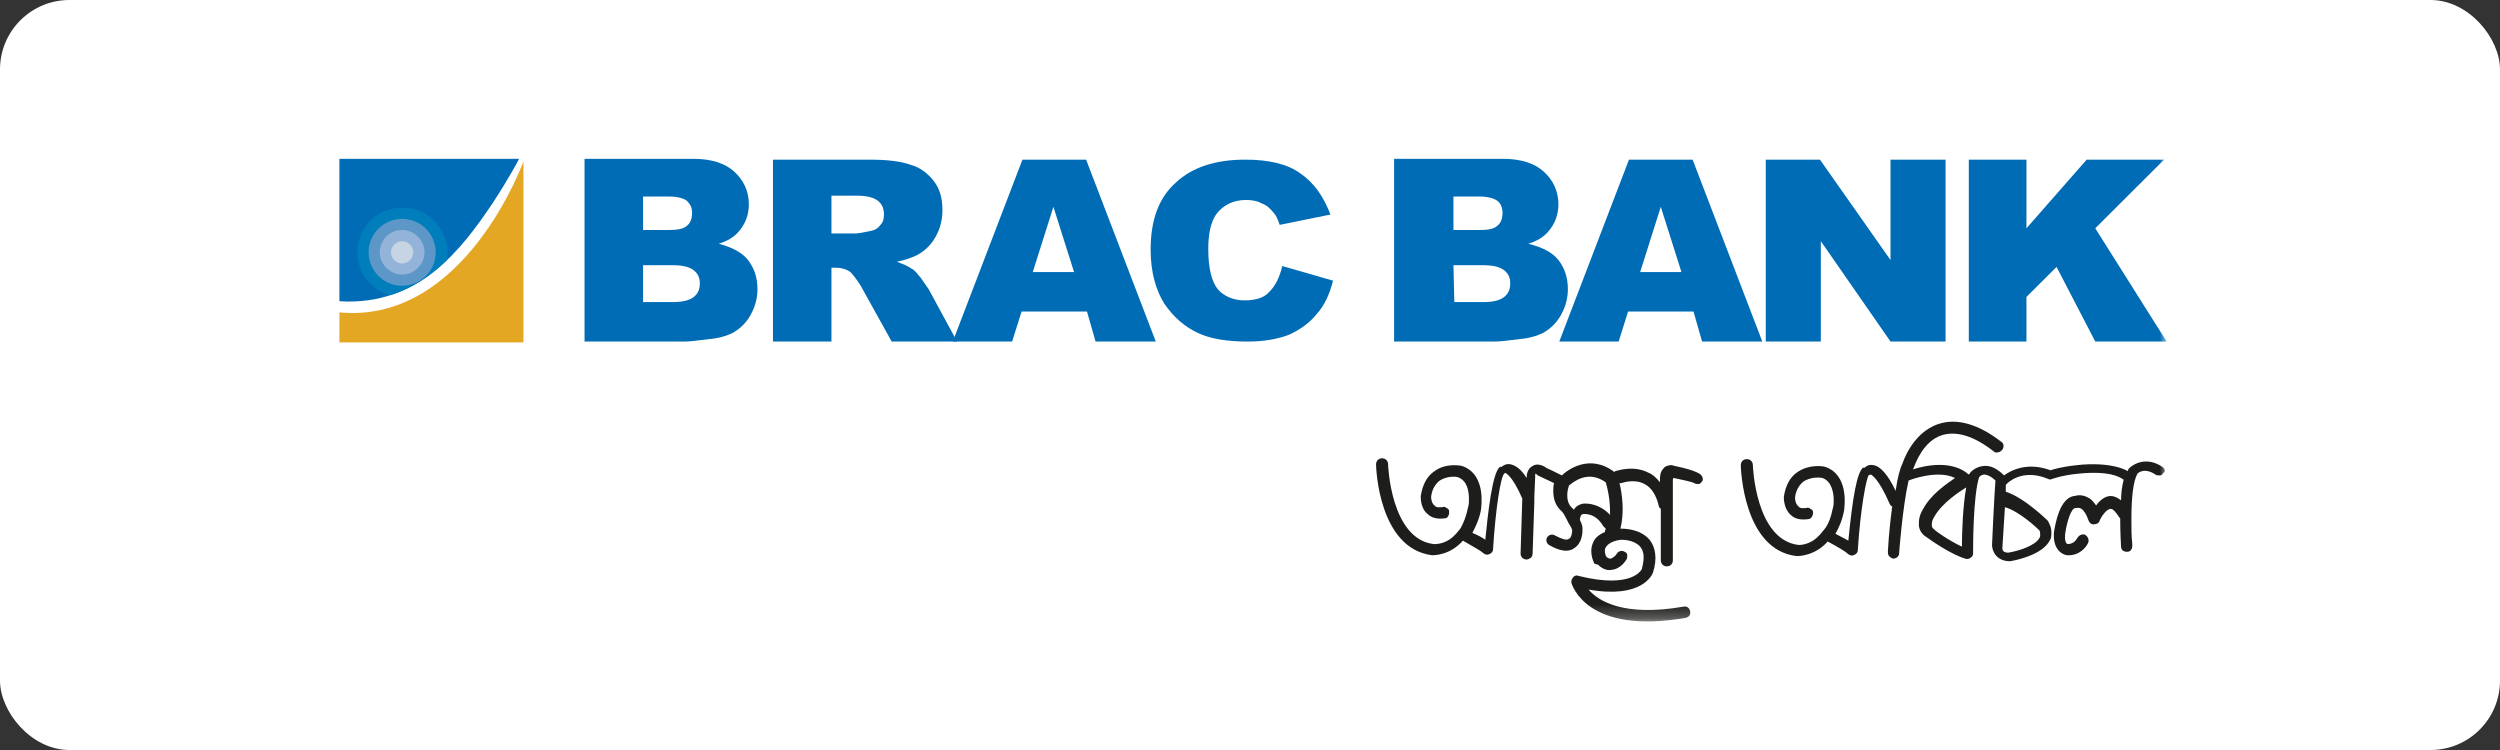 <svg width="180" height="54" viewBox="0 0 180 54" fill="none" xmlns="http://www.w3.org/2000/svg">
<rect x="0" y="0" width="180" height="54" fill="#333333" stroke="none"/>
<rect width="180" height="54" rx="5" fill="white"/>
<g clip-path="url(#clip0_25_17418)">
<mask id="mask0_25_17418" style="mask-type:luminance" maskUnits="userSpaceOnUse" x="24" y="11" width="132" height="34">
<path d="M156 11H24V44.733H156V11Z" fill="white"/>
</mask>
<g mask="url(#mask0_25_17418)">
<path d="M38.185 11H24V25.148H38.185V11Z" fill="white"/>
<path d="M35.459 14.645C33.291 17.858 30.194 22.059 24.434 21.689V11.432H37.38C37.38 11.432 36.636 12.854 35.459 14.645Z" fill="#006CB6"/>
<path d="M24.434 22.492V24.654H37.689V11.618C37.689 11.618 33.477 23.357 24.434 22.492Z" fill="#E4A724"/>
<path d="M28.955 14.954C27.159 14.954 25.734 16.375 25.734 18.167C25.734 19.65 26.726 20.885 28.088 21.256C29.699 20.762 31.061 19.835 32.176 18.723C32.238 18.538 32.238 18.352 32.238 18.167C32.176 16.375 30.752 14.954 28.955 14.954Z" fill="#007EBC"/>
<path d="M31.371 18.167C31.371 19.526 30.256 20.576 28.955 20.576C27.593 20.576 26.54 19.464 26.54 18.167C26.54 16.808 27.654 15.757 28.955 15.757C30.318 15.757 31.371 16.869 31.371 18.167Z" fill="#5D97C8"/>
<path d="M30.566 18.167C30.566 19.032 29.822 19.773 28.955 19.773C28.088 19.773 27.345 19.032 27.345 18.167C27.345 17.302 28.026 16.56 28.955 16.56C29.822 16.56 30.566 17.302 30.566 18.167Z" fill="#93B3D9"/>
<path d="M29.76 18.167C29.76 18.599 29.389 18.97 28.955 18.97C28.522 18.97 28.15 18.599 28.15 18.167C28.15 17.734 28.522 17.364 28.955 17.364C29.389 17.364 29.76 17.734 29.76 18.167Z" fill="#C6D4E4"/>
<path d="M46.3 19.094H48.406C49.149 19.094 49.644 19.217 49.954 19.464C50.264 19.711 50.388 20.02 50.388 20.391C50.388 20.823 50.264 21.133 49.954 21.38C49.644 21.627 49.149 21.75 48.406 21.75H46.3M42.087 24.592H49.273C49.583 24.592 50.202 24.53 51.131 24.407C51.812 24.345 52.37 24.16 52.742 23.974C53.299 23.666 53.733 23.233 54.042 22.677C54.352 22.121 54.538 21.503 54.538 20.823C54.538 19.959 54.29 19.279 53.856 18.723C53.423 18.167 52.68 17.796 51.751 17.549C52.37 17.364 52.865 17.055 53.175 16.684C53.671 16.128 53.918 15.448 53.918 14.707C53.918 13.78 53.547 12.977 52.865 12.359C52.184 11.741 51.193 11.432 49.892 11.432H42.087V24.592ZM46.3 14.151H48.158C48.777 14.151 49.211 14.274 49.459 14.46C49.706 14.707 49.83 14.954 49.83 15.325C49.83 15.757 49.706 16.066 49.459 16.252C49.211 16.499 48.715 16.561 48.096 16.561H46.3V14.151Z" fill="#006CB6"/>
<path d="M59.865 24.592V19.279H60.237C60.608 19.279 60.98 19.402 61.228 19.588C61.413 19.773 61.661 20.082 61.971 20.576L64.201 24.592H68.909L66.865 20.823C66.741 20.638 66.555 20.391 66.307 20.02C65.997 19.65 65.811 19.402 65.626 19.341C65.378 19.155 65.068 19.032 64.573 18.846C65.192 18.723 65.688 18.538 66.059 18.352C66.617 18.043 67.05 17.611 67.36 17.055C67.67 16.499 67.856 15.881 67.856 15.139C67.856 14.274 67.67 13.595 67.236 13.039C66.803 12.483 66.245 12.05 65.564 11.865C64.882 11.618 63.891 11.494 62.59 11.494H55.653V24.592M59.865 14.089H61.661C62.405 14.089 62.9 14.213 63.21 14.46C63.52 14.707 63.644 15.016 63.644 15.448C63.644 15.757 63.581 16.004 63.396 16.19C63.21 16.437 63.024 16.561 62.714 16.622C62.157 16.746 61.785 16.808 61.599 16.808H59.865V14.089Z" fill="#006CB6"/>
<path d="M78.881 24.592H83.217L78.2 11.494H73.616L68.599 24.592H72.873L73.554 22.43H78.262M74.359 19.588L75.846 14.892L77.332 19.588H74.359Z" fill="#006CB6"/>
<path d="M92.323 19.155L95.978 20.206C95.73 21.194 95.358 21.997 94.801 22.615C94.305 23.233 93.624 23.727 92.819 24.098C92.013 24.407 91.022 24.592 89.845 24.592C88.359 24.592 87.182 24.407 86.253 23.974C85.323 23.542 84.518 22.862 83.837 21.874C83.217 20.885 82.846 19.588 82.846 17.982C82.846 15.881 83.403 14.274 84.642 13.162C85.819 12.05 87.492 11.494 89.659 11.494C91.332 11.494 92.695 11.803 93.624 12.483C94.615 13.162 95.296 14.151 95.792 15.448L92.137 16.19C92.013 15.819 91.889 15.51 91.704 15.325C91.456 15.016 91.208 14.769 90.836 14.645C90.527 14.46 90.093 14.398 89.721 14.398C88.792 14.398 88.049 14.769 87.553 15.448C87.182 16.004 86.996 16.808 86.996 17.92C86.996 19.341 87.244 20.267 87.677 20.823C88.111 21.318 88.792 21.627 89.597 21.627C90.403 21.627 91.022 21.441 91.394 21.009C91.827 20.576 92.137 19.959 92.323 19.155Z" fill="#006CB6"/>
<path d="M104.649 19.094H106.755C107.499 19.094 107.994 19.217 108.304 19.464C108.613 19.711 108.737 20.02 108.737 20.391C108.737 20.823 108.613 21.133 108.304 21.38C107.994 21.627 107.499 21.75 106.818 21.75H104.711M100.437 24.592H107.623C107.932 24.592 108.552 24.53 109.481 24.407C110.163 24.345 110.72 24.16 111.092 23.974C111.649 23.666 112.082 23.233 112.392 22.677C112.702 22.121 112.887 21.503 112.887 20.823C112.887 19.959 112.64 19.279 112.206 18.723C111.773 18.167 111.029 17.796 110.039 17.549C110.658 17.364 111.153 17.055 111.463 16.684C111.958 16.128 112.206 15.448 112.206 14.707C112.206 13.78 111.835 12.977 111.153 12.359C110.472 11.741 109.481 11.432 108.18 11.432H100.375V24.592H100.437ZM104.649 14.151H106.508C107.127 14.151 107.561 14.274 107.808 14.46C108.056 14.645 108.18 14.954 108.18 15.325C108.18 15.757 108.056 16.066 107.808 16.252C107.561 16.499 107.127 16.561 106.446 16.561H104.649V14.151Z" fill="#006CB6"/>
<path d="M122.551 24.592H126.887L121.869 11.494H117.286L112.268 24.592H116.542L117.224 22.43H121.932M118.091 19.588L119.577 14.892L121.064 19.588H118.091Z" fill="#006CB6"/>
<path d="M127.135 11.494H131.037L136.117 18.723V11.494H140.081V24.592H136.117L131.099 17.364V24.592H127.135" fill="#006CB6"/>
<path d="M141.754 11.494H145.904V16.437L150.24 11.494H155.815L150.859 16.437L156 24.592H150.859L148.072 19.217L145.904 21.38V24.592H141.754" fill="#006CB6"/>
<path d="M120.383 33.489C120.135 33.489 119.887 33.551 119.764 33.736C119.516 33.983 119.516 34.354 119.516 34.539V34.725C119.268 34.416 119.02 34.169 118.711 34.045C117.658 33.489 116.542 33.86 116.295 33.922L116.233 33.983C114.437 32.624 112.826 33.86 112.455 34.23C112.083 34.045 111.339 33.674 111.277 33.674H111.339C110.844 33.365 110.534 33.427 110.348 33.551C109.976 33.736 109.915 34.169 109.915 34.416C109.543 33.798 109.11 33.489 108.738 33.427C108.428 33.365 108.181 33.551 108.118 33.613H108.057H107.994C107.437 34.045 107.127 37.011 106.942 38.864C106.694 38.679 106.322 38.493 106.012 38.37C106.26 37.876 106.508 37.381 106.631 36.702C106.631 36.578 107.065 34.169 105.269 33.551C105.021 33.489 104.03 33.365 103.287 33.922C102.729 34.292 102.42 34.91 102.296 35.713C102.296 35.713 102.234 36.578 102.791 37.011C103.101 37.319 103.534 37.381 104.03 37.319C104.154 37.319 104.216 37.258 104.278 37.134C104.339 37.072 104.339 36.949 104.339 36.825C104.339 36.702 104.278 36.64 104.154 36.578C104.092 36.516 103.968 36.455 103.844 36.516C103.658 36.516 103.41 36.578 103.287 36.393C103.101 36.269 103.039 35.96 103.039 35.775C103.101 35.219 103.349 34.848 103.658 34.601C104.154 34.292 104.712 34.292 104.96 34.354C105.641 34.601 105.765 35.343 105.765 35.96C105.765 36.146 105.765 36.331 105.702 36.516C105.579 37.134 105.393 37.629 105.145 38.061L104.836 38.432L104.773 38.493C104.092 39.235 103.287 39.173 103.225 39.173C100.128 38.802 99.942 33.489 99.942 33.427C99.942 33.18 99.756 32.995 99.508 32.995C99.384 32.995 99.26 33.056 99.199 33.118C99.136 33.18 99.075 33.304 99.075 33.427C99.075 33.674 99.26 39.482 103.101 39.976C103.287 39.976 104.402 39.976 105.331 38.926C106.074 39.358 106.631 39.667 106.755 39.791C106.879 39.914 107.065 39.976 107.189 39.914C107.375 39.853 107.499 39.729 107.499 39.544C107.684 36.578 108.057 34.292 108.304 34.107L108.366 34.045C108.366 34.045 108.862 34.169 109.605 35.898L109.481 39.853C109.481 40.1 109.667 40.285 109.915 40.285C110.039 40.285 110.1 40.223 110.224 40.161C110.286 40.1 110.348 39.976 110.348 39.853L110.472 36.146V35.775L110.534 34.292C110.534 34.23 110.534 34.107 110.534 34.107C110.596 34.107 110.658 34.169 110.72 34.23C110.968 34.354 111.525 34.601 111.897 34.786C111.835 34.972 111.835 35.157 111.835 35.343C111.835 35.96 112.021 36.455 112.455 36.825C112.578 36.949 112.702 37.196 112.826 37.443L112.95 37.69C113.198 38.061 113.198 38.184 113.198 38.184C113.198 38.37 113.136 38.741 112.95 38.802C112.764 38.926 112.455 38.802 111.958 38.555C111.773 38.432 111.525 38.493 111.401 38.679C111.277 38.864 111.339 39.111 111.525 39.235C112.268 39.667 112.888 39.791 113.321 39.482C113.941 39.111 113.941 38.308 113.941 38.061C113.941 37.876 113.879 37.69 113.755 37.443C113.755 37.258 113.817 37.011 114.003 37.011C114.003 37.011 114.87 36.887 115.427 37.876C115.49 37.937 115.551 37.999 115.613 38.061C115.613 38.123 115.551 38.184 115.551 38.308C115.118 38.493 114.808 38.741 114.684 39.111C114.374 39.853 114.808 40.594 114.808 40.594L115.056 40.656C115.427 41.026 115.8 41.088 116.047 41.026C116.729 40.965 117.1 40.285 117.1 40.285C117.162 40.223 117.162 40.1 117.162 39.976C117.162 39.853 117.1 39.791 116.976 39.729C116.79 39.605 116.542 39.667 116.419 39.853C116.357 39.976 116.109 40.223 115.923 40.223C115.861 40.223 115.737 40.161 115.676 40.1C115.613 40.038 115.551 39.853 115.551 39.667C115.551 39.605 115.551 39.482 115.613 39.42C115.737 39.173 116.109 38.926 116.729 38.864C116.852 38.864 117.658 38.864 118.091 39.358C118.401 39.729 118.401 40.223 118.215 40.965C118.215 40.965 117.595 42.447 113.631 41.459C113.508 41.397 113.321 41.459 113.26 41.583C113.136 41.706 113.136 41.83 113.136 41.953C113.198 42.139 114.25 45.722 121.374 44.486C121.622 44.425 121.746 44.239 121.684 43.992C121.622 43.745 121.436 43.621 121.188 43.683C116.852 44.425 115.056 43.251 114.374 42.447C118.215 43.127 118.958 41.397 119.02 41.212C119.33 40.223 119.206 39.42 118.772 38.864C118.091 38.061 116.914 38.061 116.666 38.061C116.976 36.887 116.79 35.528 116.605 34.786H116.729C116.914 34.725 117.719 34.477 118.401 34.848C118.896 35.095 119.268 35.651 119.454 36.516L119.578 36.64V40.347C119.578 40.594 119.764 40.779 120.011 40.779C120.259 40.779 120.445 40.594 120.445 40.347V34.601C120.445 34.539 120.445 34.416 120.507 34.416C121.064 34.539 121.746 34.663 121.993 34.786C122.056 34.848 122.179 34.848 122.303 34.848C122.427 34.848 122.489 34.725 122.551 34.663C122.675 34.477 122.551 34.23 122.365 34.107C121.746 33.736 120.445 33.551 120.383 33.489ZM115.923 37.072C115.242 36.331 114.374 36.207 113.941 36.269C113.693 36.331 113.445 36.455 113.321 36.702L113.26 36.64L113.198 36.578C112.64 36.084 112.888 35.157 112.95 35.033V34.972C113.26 34.725 114.313 33.798 115.613 34.725C115.737 35.095 115.923 35.96 115.923 36.825C115.923 36.825 115.923 36.949 115.923 37.072ZM155.69 33.613C154.576 32.871 153.647 33.365 153.274 33.736L153.213 33.86V33.922C151.85 33.18 149.558 33.489 149.558 33.489C148.381 33.613 147.823 33.798 147.638 33.86C145.965 33.242 144.789 33.86 144.293 34.23C143.797 33.736 143.302 33.489 142.807 33.551C142.186 33.613 141.815 34.045 141.815 34.107L141.753 34.169C140.576 33.118 138.656 33.489 137.727 33.798L137.789 33.674C137.912 33.365 138.47 31.759 139.833 31.327C140.886 31.018 142.125 31.388 143.549 32.501C143.612 32.562 143.736 32.624 143.859 32.562C143.983 32.562 144.045 32.501 144.169 32.377C144.293 32.191 144.293 31.944 144.107 31.821C142.435 30.523 140.886 30.091 139.585 30.523C137.665 31.141 136.983 33.365 136.983 33.365C136.798 33.736 136.612 34.416 136.488 35.343C135.93 34.169 135.373 33.551 134.878 33.489C134.568 33.427 134.382 33.551 134.259 33.674H134.196H134.134C133.701 34.045 133.391 35.775 133.081 38.926C132.833 38.802 132.524 38.617 132.152 38.432C132.4 37.999 132.648 37.443 132.772 36.764C132.833 36.331 133.081 34.169 131.409 33.613C131.223 33.551 130.232 33.427 129.427 33.983C128.869 34.354 128.559 34.972 128.435 35.775C128.435 35.898 128.435 36.64 128.931 37.072C129.241 37.381 129.674 37.443 130.17 37.381C130.417 37.381 130.541 37.134 130.541 36.887C130.541 36.764 130.48 36.702 130.356 36.64C130.294 36.578 130.17 36.516 130.046 36.578C129.86 36.578 129.612 36.64 129.488 36.455C129.241 36.269 129.241 35.837 129.241 35.837C129.303 35.281 129.551 34.91 129.86 34.663C130.356 34.354 130.914 34.354 131.223 34.416C131.904 34.663 132.028 35.528 132.028 36.022C132.028 36.207 132.028 36.393 131.967 36.578C131.843 37.196 131.656 37.752 131.347 38.123L131.037 38.493L130.975 38.555C130.294 39.297 129.488 39.235 129.488 39.235C126.391 38.864 126.206 33.551 126.206 33.489C126.206 33.242 126.02 33.056 125.772 33.056C125.524 33.056 125.338 33.242 125.338 33.489C125.338 33.736 125.524 39.605 129.364 40.038C129.488 40.038 130.666 40.038 131.595 38.988C132.4 39.42 132.896 39.729 133.019 39.853C133.143 39.976 133.329 40.038 133.453 39.976C133.638 39.914 133.762 39.791 133.762 39.605C133.948 36.64 134.382 34.354 134.568 34.169L134.506 34.23C134.568 34.23 134.63 34.169 134.691 34.169C134.691 34.169 135.188 34.292 136.054 36.269C136.117 36.393 136.178 36.455 136.241 36.455C136.117 37.381 135.993 38.493 135.93 39.667V39.729V39.791C135.93 40.038 136.117 40.161 136.302 40.223C136.55 40.223 136.736 40.038 136.736 39.853C136.736 39.791 136.983 36.516 137.417 34.601C137.541 34.539 139.523 33.798 140.762 34.416C140.143 34.848 139.028 35.59 138.47 36.64C138.47 36.64 138.16 37.072 138.16 37.629C138.16 37.69 138.16 37.752 138.16 37.876C138.223 38.246 138.409 38.493 138.718 38.679C138.966 38.864 140.452 39.914 141.505 40.223C141.629 40.285 141.815 40.223 141.877 40.161C142.001 40.1 142.063 39.976 142.063 39.853V39.729C142.063 39.297 142.063 35.713 142.497 34.354C142.559 34.292 142.683 34.169 142.868 34.169C143.054 34.169 143.364 34.292 143.673 34.601C143.612 35.281 143.426 39.049 143.426 39.235C143.426 39.667 143.736 40.409 144.726 40.409C145.098 40.347 147.018 39.976 147.576 38.926C147.7 38.741 147.7 38.555 147.7 38.308C147.7 38.061 147.638 37.876 147.514 37.629L147.452 37.505C147.452 37.505 145.779 35.837 144.417 35.404V35.095V34.91L144.478 34.848C144.478 34.848 145.531 33.674 147.452 34.477C147.576 34.539 147.638 34.539 147.762 34.477C147.823 34.477 148.381 34.23 149.62 34.107C149.744 34.107 151.912 33.798 152.903 34.539C152.779 35.033 152.717 35.528 152.717 36.022C152.469 35.837 152.221 35.713 151.974 35.713C151.602 35.713 151.231 35.96 150.921 36.393C150.735 36.146 150.611 35.96 150.363 35.837C149.93 35.59 149.558 35.651 149.373 35.713H149.31C148.319 35.898 148.01 37.567 147.886 38.308C147.762 39.791 148.753 39.976 148.815 39.976C149.744 40.038 150.239 39.358 150.363 39.049C150.425 38.802 150.302 38.617 150.115 38.493C149.868 38.432 149.682 38.555 149.558 38.741C149.558 38.741 149.373 39.173 148.876 39.173C148.815 39.173 148.629 39.049 148.691 38.432C148.815 37.567 149.124 36.578 149.434 36.578H149.496C149.496 36.578 149.682 36.516 149.868 36.64C150.054 36.764 150.239 37.072 150.363 37.443C150.425 37.629 150.549 37.752 150.735 37.752C150.921 37.752 151.107 37.69 151.168 37.505C151.292 37.196 151.664 36.64 151.974 36.64C152.16 36.64 152.345 36.887 152.593 37.258L152.655 37.319C152.655 38.432 152.717 39.358 152.717 39.358C152.717 39.605 152.903 39.729 153.15 39.729C153.399 39.729 153.523 39.544 153.523 39.297V39.173C153.46 38.617 153.46 37.999 153.46 37.443C153.46 35.837 153.584 34.663 153.894 34.107C154.018 33.983 154.452 33.674 155.195 34.169C155.257 34.23 155.381 34.23 155.505 34.23C155.629 34.23 155.69 34.169 155.752 34.045C155.938 33.983 155.876 33.736 155.69 33.613ZM141.257 39.358C140.328 38.926 139.275 38.184 139.275 38.123C139.152 38.061 139.09 37.937 139.09 37.814V37.752C139.09 37.567 139.152 37.381 139.275 37.196C139.833 36.207 141.072 35.404 141.567 35.095C141.32 36.455 141.257 38.432 141.257 39.358ZM146.833 38.184C146.894 38.308 146.894 38.37 146.894 38.493C146.894 38.555 146.894 38.679 146.833 38.741C146.523 39.297 145.346 39.667 144.602 39.791C144.231 39.791 144.169 39.605 144.169 39.482L144.355 36.516C145.408 36.825 146.647 37.999 146.833 38.184Z" fill="#1D1D1B"/>
</g>
</g>
<defs>
<clipPath id="clip0_25_17418">
<rect width="132" height="34" fill="white" transform="translate(24 11)"/>
</clipPath>
</defs>
</svg>
